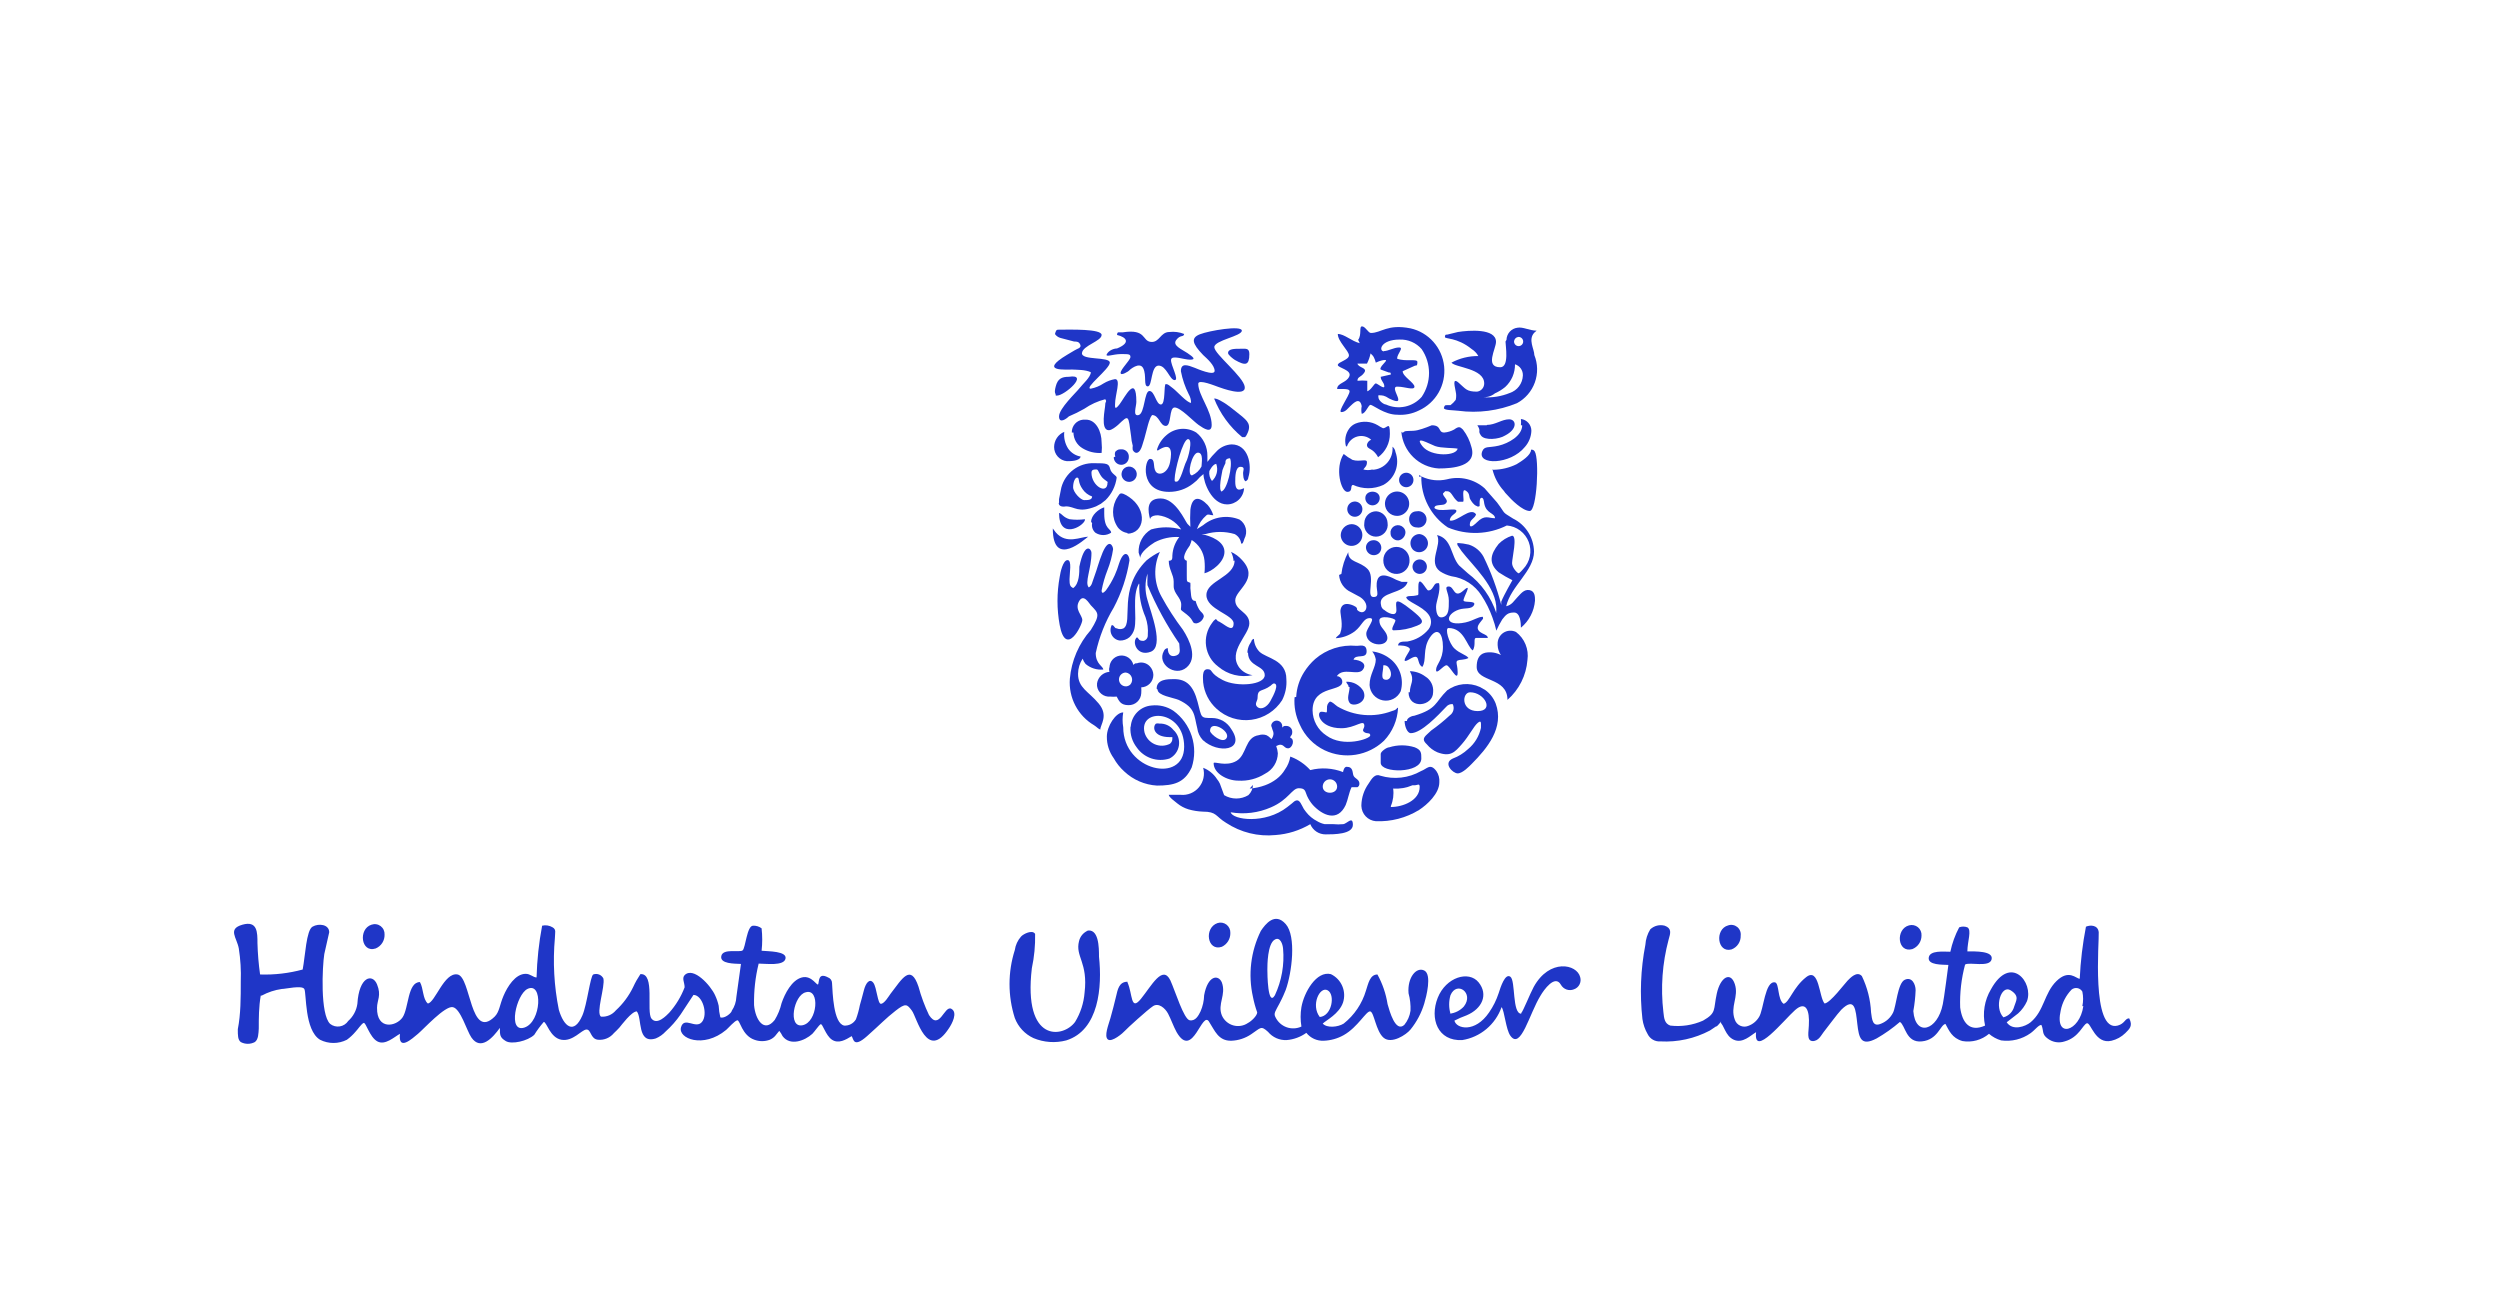 <svg width="202" height="105" viewBox="0 0 202 105" fill="none" xmlns="http://www.w3.org/2000/svg">
<path fill-rule="evenodd" clip-rule="evenodd" d="M65.11 80.176C66.275 79.83 66.063 82.6 64.845 82.84C63.628 83.08 64.131 80.389 65.11 80.176ZM42.613 79.91C43.883 79.271 43.751 82.573 42.374 83.026C40.998 83.479 41.713 80.363 42.613 79.91ZM21.148 80.443C21.651 80.171 22.197 79.991 22.762 79.91C23.08 79.91 24.403 79.59 24.588 79.91C24.774 80.23 24.588 83.239 25.859 84.012C26.195 84.183 26.567 84.272 26.944 84.272C27.321 84.272 27.692 84.183 28.029 84.012C28.283 83.827 28.514 83.613 28.717 83.373C28.902 83.186 29.194 82.733 29.379 82.653C29.564 82.573 29.855 83.799 30.491 84.145C31.126 84.491 31.867 83.772 32.317 83.532C32.158 84.971 33.296 83.932 33.773 83.532C34.249 83.133 35.943 81.268 36.578 81.375C37.213 81.481 37.716 83.293 38.087 83.825C38.854 84.944 39.834 83.825 40.389 83.053C40.389 83.639 40.389 83.825 40.866 84.118C41.342 84.411 42.639 84.118 43.169 83.612C43.397 83.246 43.653 82.899 43.936 82.573C44.174 82.573 44.439 83.852 45.365 84.012C46.292 84.172 46.98 83.213 47.377 83.186C47.774 83.159 47.694 83.959 48.33 84.012C48.568 84.033 48.809 83.996 49.03 83.903C49.251 83.81 49.447 83.665 49.6 83.479C49.759 83.319 49.891 83.213 50.05 83.026C50.209 82.84 51.029 81.721 51.453 81.721C51.903 82.254 51.453 84.385 52.988 83.905C53.29 83.779 53.561 83.588 53.782 83.346C54.241 82.934 54.649 82.469 54.999 81.961L56.032 80.389C56.773 80.389 57.223 81.961 56.72 82.573C56.217 83.186 55.291 82.094 55.026 83C54.761 83.905 56.826 84.758 58.678 83.213C58.864 83.053 59.367 82.467 59.578 82.44C59.79 82.414 59.949 83.666 60.955 84.012C61.356 84.161 61.797 84.161 62.199 84.012C62.622 83.825 62.702 83.586 62.966 83.293C63.07 83.425 63.158 83.567 63.231 83.719C63.84 84.545 65.031 84.092 65.639 83.532C65.825 83.346 66.142 82.867 66.301 82.76C66.46 82.653 66.698 83.666 67.228 84.012C67.757 84.358 68.339 84.012 68.816 83.719C68.974 83.959 68.948 84.704 70.059 83.719C71.171 82.733 71.542 82.307 72.362 81.668C73.183 81.029 73.288 81.135 73.686 81.668C74.082 82.201 74.903 85.796 76.676 83.08C76.915 82.733 77.417 81.801 76.862 81.508C76.306 81.215 75.909 83.319 75.062 82.014C74.712 81.278 74.428 80.511 74.215 79.724C73.58 77.832 72.891 79.084 71.965 80.283C71.806 80.496 71.489 81.055 71.198 81.109C70.906 81.162 70.853 79.777 70.562 79.404C70.271 79.031 69.954 79.404 69.795 80.043C69.636 80.682 69.583 80.816 69.477 81.215C69.403 81.605 69.297 81.988 69.16 82.36C69.062 82.525 68.922 82.659 68.754 82.749C68.586 82.838 68.397 82.879 68.207 82.867C67.333 82.68 67.28 80.203 67.228 79.43C67.228 79.331 67.197 79.234 67.14 79.153C67.083 79.072 67.003 79.011 66.91 78.978C66.116 78.552 66.195 79.271 66.116 79.51C66.036 79.75 65.613 78.765 64.792 78.978C63.972 79.191 63.416 80.283 63.151 81.055C63.041 81.535 62.853 81.994 62.596 82.414C61.749 83.479 61.034 82.414 60.928 81.215C60.904 80.085 61.029 78.956 61.299 77.859C61.881 77.859 63.337 78.072 63.469 77.459C63.601 76.847 62.093 76.873 61.537 76.82C61.604 76.218 61.604 75.611 61.537 75.009C61.339 74.859 61.096 74.784 60.849 74.796C60.346 74.796 60.24 76.607 60.002 76.793C59.764 76.98 58.414 76.607 58.281 77.246C58.149 77.886 59.34 77.859 59.87 77.886C59.87 77.886 59.552 80.203 59.499 80.549C59.481 80.95 59.353 81.337 59.128 81.668C59.128 81.828 58.546 82.334 58.202 82.201C58.128 81.895 58.084 81.583 58.07 81.268C58.005 80.974 57.907 80.688 57.779 80.416C57.434 79.644 56.032 78.072 55.317 78.791C55.079 79.058 55.317 79.377 55.317 79.777C55.03 80.531 54.608 81.226 54.073 81.828C53.861 82.041 53.094 82.867 52.644 82.307C52.194 81.748 52.962 78.605 51.744 78.711C51.522 79.041 51.327 79.388 51.162 79.75C50.817 80.464 50.341 81.106 49.759 81.641C49.614 81.814 49.43 81.95 49.224 82.038C49.017 82.126 48.792 82.163 48.568 82.147C48.118 81.881 48.912 79.697 48.753 79.058C48.679 78.912 48.555 78.799 48.403 78.741C48.252 78.682 48.085 78.681 47.933 78.738C47.694 78.871 47.43 81.188 47.059 82.041C46.371 83.639 45.551 82.946 45.154 81.588C44.768 79.678 44.661 77.722 44.836 75.781C44.836 75.355 44.968 75.115 44.651 74.929C44.396 74.775 44.093 74.727 43.804 74.796C43.542 76.175 43.392 77.574 43.354 78.978C43.089 78.978 42.851 78.685 42.48 78.685C41.633 78.685 40.998 79.724 40.681 80.469C40.363 81.215 40.363 81.748 39.966 82.147C37.981 84.092 38.06 78.951 36.975 78.738C35.89 78.525 35.149 81.029 34.566 81.082C34.143 80.709 34.222 79.857 33.931 79.351C32.926 79.351 33.031 81.455 32.529 82.201C32.026 82.946 30.438 83.266 30.464 81.428C30.464 80.816 30.835 80.443 30.464 79.537C30.093 78.631 29.008 78.898 28.876 81.109C28.801 81.644 28.538 82.136 28.135 82.494C28.058 82.61 27.959 82.709 27.843 82.784C27.726 82.86 27.596 82.911 27.459 82.933C27.322 82.956 27.183 82.95 27.048 82.915C26.914 82.881 26.788 82.819 26.679 82.733C25.859 81.987 26.044 78.072 26.203 77.087L26.6 75.329C26.6 74.689 25.753 74.583 25.25 74.876C24.747 75.169 24.668 77.22 24.456 78.338C23.335 78.642 22.175 78.776 21.015 78.738C20.896 77.899 20.826 77.054 20.803 76.207C20.803 75.329 20.803 74.37 19.586 74.716C18.368 75.062 19.136 75.755 19.295 76.634C19.433 77.514 19.487 78.406 19.454 79.297C19.454 80.603 19.454 81.961 19.215 83.159C19.215 83.666 19.215 84.012 19.454 84.198C19.629 84.292 19.824 84.34 20.023 84.34C20.221 84.34 20.416 84.292 20.592 84.198C20.883 83.985 20.883 83.506 20.909 83.106C20.909 82.227 20.909 81.375 21.068 80.443H21.148ZM168.333 81.295C168.042 83.373 165.978 83.959 166.507 81.641C166.632 81.009 166.935 80.427 167.38 79.963C167.446 79.909 167.522 79.87 167.604 79.849C167.685 79.828 167.771 79.825 167.854 79.84C167.937 79.855 168.016 79.888 168.085 79.937C168.154 79.986 168.212 80.049 168.254 80.123C168.335 80.509 168.335 80.909 168.254 81.295H168.333ZM161.875 82.201C161.108 81.401 161.69 79.537 162.458 80.016C163.225 80.496 162.881 80.869 162.749 81.322C162.694 81.533 162.585 81.726 162.431 81.881C162.277 82.035 162.086 82.146 161.875 82.201ZM138.954 82.573C139.325 82.813 139.378 83.692 140.093 84.012C140.807 84.332 141.442 83.666 141.892 83.399C141.654 85.53 144.168 82.387 145.042 81.615C145.915 80.842 146.233 81.615 146.154 82.867C146.154 83.293 145.942 84.092 146.445 84.118C146.948 84.145 147.186 83.586 147.345 83.399C147.503 83.213 148.483 81.881 148.774 81.588C149.885 80.496 149.938 81.588 150.071 82.733C150.203 83.879 150.362 84.571 151.632 83.905C152.299 83.522 152.928 83.076 153.512 82.573C153.961 82.84 153.988 84.278 155.285 84.145C156.582 84.012 156.767 82.813 157.191 82.733C157.482 83.266 157.72 83.879 158.567 84.118C158.945 84.183 159.333 84.164 159.703 84.063C160.073 83.962 160.417 83.781 160.711 83.532C160.996 83.778 161.33 83.96 161.69 84.065C162.529 84.181 163.381 83.972 164.072 83.479C164.443 83.213 164.707 82.813 164.945 82.813C165.157 83.293 164.945 83.559 165.475 83.932C165.666 84.074 165.889 84.167 166.124 84.204C166.359 84.242 166.599 84.221 166.825 84.145C167.989 83.825 168.307 82.76 168.624 82.68C168.942 82.6 169.286 84.411 170.61 84.092C171.028 83.992 171.412 83.781 171.721 83.479C172.065 83.133 172.356 82.893 172.039 82.281C171.695 82.281 171.695 82.707 171.112 82.867C168.942 83.453 169.63 75.915 169.577 75.329C169.524 74.743 168.916 74.716 168.545 74.876C168.275 76.264 168.107 77.671 168.042 79.084C167.751 79.084 167.169 78.285 166.163 79.271C165.157 80.256 165.184 81.668 164.072 82.6C163.649 82.946 162.616 83.319 162.14 82.6L163.066 81.881C163.37 81.606 163.613 81.27 163.781 80.895C164.337 79.377 162.458 77.06 160.869 79.936C160.345 80.816 160.175 81.865 160.393 82.867C159.149 83.426 158.54 82.627 158.382 81.401C158.342 80.234 158.476 79.067 158.779 77.939C159.123 77.699 160.764 78.205 160.922 77.513C161.081 76.82 159.573 76.873 158.964 76.873C158.964 76.074 159.334 75.142 158.964 74.929C158.751 74.847 158.515 74.847 158.302 74.929C157.973 75.549 157.732 76.212 157.588 76.9C157.032 76.9 155.92 76.767 155.841 77.379C155.761 77.992 156.952 77.939 157.429 77.966C157.429 77.966 157.058 80.842 156.979 81.135C156.555 83.293 154.756 83.799 154.597 81.695C154.698 81.14 154.76 80.579 154.782 80.016C154.782 79.537 154.491 78.898 153.909 79.164C153.326 79.43 153.22 81.295 152.956 81.828C152.755 82.228 152.416 82.54 152.003 82.707C151.288 83.026 151.262 82.36 151.182 81.801C151.134 80.784 150.882 79.788 150.441 78.871C150.044 78.418 149.488 79.031 149.277 79.244C149.065 79.457 147.874 81.055 147.424 81.082C146.974 80.576 147.001 78.125 145.942 78.951C144.883 79.777 144.592 80.975 144.116 81.109C143.613 80.762 143.771 79.457 143.427 79.377C142.607 79.217 142.501 81.615 142.13 82.174C141.931 82.509 141.622 82.763 141.257 82.893C141.153 82.935 141.042 82.956 140.93 82.953C140.818 82.95 140.707 82.924 140.606 82.876C140.504 82.829 140.413 82.761 140.338 82.677C140.264 82.593 140.207 82.494 140.172 82.387C139.775 81.322 140.516 80.549 140.172 79.51C139.828 78.472 139.007 78.951 138.716 80.283C138.425 81.615 138.716 81.828 137.605 82.467C136.774 82.836 135.86 82.974 134.958 82.867C134.508 82.707 134.455 82.307 134.402 81.774C134.171 79.812 134.314 77.823 134.825 75.915C134.984 75.382 135.09 75.009 134.508 74.796C134.305 74.742 134.092 74.74 133.888 74.791C133.685 74.843 133.497 74.945 133.343 75.089C133.109 75.466 132.973 75.897 132.946 76.341C132.564 78.314 132.484 80.335 132.708 82.334C132.769 82.766 132.913 83.182 133.132 83.559C133.226 83.749 133.375 83.907 133.559 84.011C133.742 84.115 133.953 84.162 134.164 84.145C135.55 84.22 136.931 83.916 138.16 83.266L138.637 82.946C138.796 82.946 138.928 82.627 139.087 82.573H138.954ZM106.638 82.174C105.896 81.215 106.638 79.67 107.273 80.016C107.908 80.363 107.617 82.094 106.638 82.174ZM103.012 75.915C103.435 75.675 103.647 76.287 103.673 76.66C103.787 77.949 103.559 79.245 103.012 80.416C102.429 81.401 102.403 78.658 102.403 78.338C102.403 78.019 102.403 76.234 103.012 75.915ZM91.101 79.324C90.413 79.324 90.307 79.963 90.175 80.522C90.042 81.082 89.884 81.695 89.725 82.254C89.566 82.813 89.195 83.719 89.513 83.985C89.831 84.252 90.757 83.453 90.889 83.293C91.022 83.133 92.716 81.588 93.166 81.295C93.616 81.002 94.145 81.455 94.383 81.908C94.621 82.36 94.807 82.92 95.071 83.399C96.395 85.69 97.136 81.481 97.718 82.6C98.141 83.239 98.433 84.118 99.491 84.092C100.069 84.071 100.628 83.886 101.106 83.559C101.873 83.053 101.873 82.84 102.456 83.373C102.639 83.593 102.871 83.768 103.132 83.884C103.394 83.999 103.679 84.052 103.964 84.038C104.537 83.991 105.085 83.789 105.552 83.453C105.719 83.663 105.934 83.831 106.177 83.942C106.421 84.053 106.688 84.104 106.955 84.092C107.521 84.072 108.075 83.917 108.57 83.639C109.708 83 110.396 81.668 110.714 81.721C111.031 81.774 111.164 83.319 111.799 83.852C112.434 84.385 113.625 83.612 113.969 83.186C114.473 82.565 114.851 81.85 115.081 81.082C115.24 80.549 115.716 78.738 115.081 78.418C114.445 78.099 113.704 78.978 113.81 80.256C113.936 80.716 113.989 81.192 113.969 81.668C113.91 82.089 113.736 82.486 113.466 82.813C112.752 83.453 112.275 81.695 112.116 81.135C111.984 80.294 111.707 79.483 111.296 78.738C110.687 78.738 110.555 79.484 110.369 80.043C110.057 81.097 109.428 82.027 108.57 82.707C108.093 83 107.22 83.08 106.876 82.707C107.14 82.44 108.199 81.934 108.517 81.002C108.657 80.566 108.636 80.093 108.455 79.671C108.275 79.25 107.949 78.909 107.537 78.711C106.373 78.418 105.367 80.176 105.155 81.375C105.068 81.895 105.068 82.426 105.155 82.946C104.779 83.121 104.35 83.141 103.959 83.002C103.568 82.862 103.247 82.575 103.064 82.201C102.879 81.881 103.064 81.695 103.382 81.082C103.7 80.469 103.726 80.363 103.885 79.99C104.388 78.605 104.758 75.648 103.885 74.663C103.012 73.677 102.244 74.663 101.873 75.222C101.058 76.871 100.834 78.753 101.238 80.549C101.321 80.975 101.436 81.393 101.582 81.801C101.582 82.067 101.106 82.52 100.841 82.653C100.667 82.773 100.47 82.853 100.262 82.886C100.054 82.92 99.841 82.907 99.639 82.849C99.437 82.79 99.25 82.687 99.092 82.548C98.933 82.408 98.808 82.235 98.724 82.041C98.353 81.109 99.094 80.389 98.724 79.377C98.433 78.711 97.586 78.818 97.294 80.416C97.283 80.866 97.184 81.309 97.003 81.721C96.845 82.041 96.606 82.52 96.13 82.44C95.654 82.36 94.965 80.096 94.568 79.217C93.933 77.912 93.033 79.67 92.186 80.709C91.339 81.748 91.525 80.309 91.101 79.377V79.324ZM87.899 75.195C87.721 75.27 87.564 75.387 87.439 75.535C87.315 75.683 87.228 75.859 87.184 76.048C86.866 77.3 87.925 77.752 87.634 80.203C87.568 81.043 87.305 81.856 86.866 82.573C85.913 83.879 82.658 84.305 83.373 78.232C83.568 77.322 83.657 76.392 83.637 75.462C83.426 75.089 82.684 75.462 82.499 75.675C82.228 75.981 82.053 76.361 81.996 76.767C81.427 78.551 81.427 80.47 81.996 82.254C82.267 82.974 82.809 83.558 83.505 83.879C84.343 84.23 85.273 84.296 86.152 84.065C88.799 83.239 89.063 79.724 88.799 77.3C88.799 76.58 88.799 74.902 87.74 75.222L87.899 75.195ZM117.198 81.908C117.057 81.421 117.057 80.903 117.198 80.416C117.701 79.217 119.13 80.23 118.283 81.322C117.98 81.654 117.565 81.863 117.119 81.908H117.198ZM122.915 81.908C122.174 81.908 122.465 79.244 122.042 78.924C121.618 78.605 121.248 79.75 121.089 80.256C120.908 80.806 120.65 81.326 120.321 81.801C119.183 83.479 117.675 83.133 117.516 82.467C117.833 82.304 118.16 82.162 118.495 82.041C119.765 81.508 120.268 80.363 119.474 79.377C118.68 78.392 116.828 78.951 116.166 80.629C115.504 82.307 116.166 84.145 118.151 84.038C118.869 83.923 119.543 83.614 120.102 83.145C120.661 82.677 121.084 82.065 121.327 81.375C121.565 81.668 121.671 83.186 122.042 83.692C122.889 84.864 123.577 81.881 124.477 80.443C124.741 79.99 125.641 78.711 126.118 79.564C126.219 79.745 126.382 79.883 126.577 79.952C126.772 80.02 126.985 80.015 127.176 79.936C127.37 79.87 127.531 79.73 127.625 79.546C127.719 79.362 127.738 79.149 127.679 78.951C127.415 77.886 125.191 77.433 123.921 79.75C123.63 80.283 123.074 81.695 122.915 81.854V81.908ZM139.643 74.769C138.531 75.062 138.743 77.033 139.907 76.714C140.132 76.629 140.325 76.476 140.458 76.275C140.591 76.074 140.658 75.836 140.648 75.595C140.664 75.465 140.647 75.334 140.598 75.213C140.55 75.092 140.472 74.985 140.372 74.903C140.271 74.821 140.152 74.765 140.024 74.742C139.897 74.718 139.765 74.728 139.643 74.769ZM154.253 74.769C153.141 75.062 153.3 77.033 154.517 76.687C154.736 76.601 154.923 76.451 155.056 76.256C155.188 76.061 155.258 75.831 155.258 75.595C155.267 75.467 155.246 75.339 155.195 75.222C155.145 75.104 155.067 75.001 154.968 74.919C154.87 74.839 154.753 74.783 154.629 74.757C154.504 74.73 154.375 74.735 154.253 74.769ZM98.38 74.583C97.268 74.956 97.533 76.9 98.724 76.501C98.934 76.402 99.112 76.243 99.234 76.045C99.356 75.846 99.418 75.615 99.412 75.382C99.418 75.253 99.393 75.125 99.339 75.008C99.285 74.892 99.204 74.79 99.103 74.711C99.001 74.633 98.883 74.58 98.757 74.558C98.631 74.535 98.502 74.544 98.38 74.583ZM30.014 74.716C28.929 75.062 29.167 77.033 30.358 76.634C30.576 76.542 30.761 76.386 30.889 76.186C31.016 75.986 31.08 75.752 31.073 75.515C31.08 75.383 31.055 75.252 31 75.132C30.945 75.013 30.861 74.909 30.757 74.829C30.652 74.75 30.529 74.699 30.399 74.679C30.27 74.659 30.138 74.672 30.014 74.716ZM85.253 27.01C85.359 27.151 85.508 27.254 85.676 27.303L86.788 27.596C87 27.596 87.185 27.596 87.291 27.863C87.397 28.129 87 28.182 86.814 28.316L86.232 28.662C83.824 30.1 86.232 29.834 86.656 29.86C87.079 29.887 87.661 29.86 88.138 30.073C88.138 30.473 87.476 31.032 87.212 31.379C86.947 31.725 85.57 33.004 85.57 33.643C85.57 34.282 86.179 33.829 86.365 33.643C86.792 33.465 87.207 33.261 87.609 33.03C88.123 32.674 88.697 32.413 89.302 32.258C89.461 32.471 89.302 32.417 89.302 32.711C89.302 33.004 88.879 34.761 89.594 34.761C89.832 34.761 90.176 34.468 90.335 34.335C91.234 33.483 91.155 33.51 91.393 35.241C91.409 35.502 91.454 35.761 91.526 36.013C91.507 36.128 91.507 36.245 91.526 36.36C91.711 36.679 91.949 36.653 92.134 36.36C92.203 36.243 92.257 36.117 92.293 35.987C92.531 35.321 92.717 34.335 92.902 33.883C92.942 33.757 93.005 33.639 93.087 33.536C93.669 33.536 93.722 34.415 94.199 34.415C94.675 34.415 94.437 32.924 94.913 32.924C95.39 32.924 96.396 34.016 96.846 34.335C97.296 34.655 97.904 35.028 97.904 34.335C97.904 33.163 96.819 31.938 96.819 31.006C96.819 30.606 98.222 31.192 98.46 31.272C98.698 31.352 100.657 32.098 100.578 31.272C100.498 30.446 98.116 28.608 98.116 28.049C98.116 27.49 100.339 27.17 100.339 26.717C100.339 26.265 97.693 26.717 96.951 27.01C96.21 27.303 96.316 27.756 97.216 28.688C97.534 28.981 98.142 29.514 98.142 29.967C98.142 30.42 96.687 29.78 96.555 29.727C95.946 29.488 95.416 29.301 95.416 29.994C95.54 30.642 95.754 31.27 96.052 31.858C96.175 32.068 96.239 32.307 96.237 32.551C95.919 32.551 95.099 31.618 94.781 31.379C94.464 31.139 94.384 31.032 94.199 31.032C94.014 31.032 94.199 32.684 93.802 32.684C93.405 32.684 93.299 31.592 92.876 31.592C92.452 31.592 92.505 33.403 92.002 33.536C91.499 33.669 91.817 32.844 91.817 32.471C91.817 30.18 90.89 32.098 90.467 32.657C90.043 33.217 90.096 32.844 90.096 32.657C90.096 31.911 90.599 30.633 90.096 30.633C89.769 30.689 89.454 30.806 89.17 30.979C88.857 31.188 88.506 31.333 88.138 31.405C87.529 31.405 89.673 29.807 89.673 29.301C89.673 28.795 87.37 29.141 87.423 28.529C87.476 27.916 89.011 27.57 89.011 27.064C89.011 26.558 86.47 26.637 85.623 26.637C85.359 26.637 85.359 26.637 85.253 26.93V27.01ZM106.877 63.555C106.877 63.4 106.938 63.251 107.047 63.141C107.157 63.031 107.305 62.969 107.459 62.969C107.614 62.969 107.762 63.031 107.871 63.141C107.98 63.251 108.041 63.4 108.041 63.555C108.041 64.221 106.877 64.221 106.877 63.555ZM101.239 63.422C101.228 63.736 101.095 64.032 100.869 64.248C100.573 64.426 100.234 64.52 99.889 64.52C99.544 64.52 99.206 64.426 98.91 64.248L98.566 63.316C98.502 63.182 98.422 63.056 98.328 62.943C98.061 62.531 97.672 62.214 97.216 62.037C97.29 62.308 97.298 62.593 97.239 62.867C97.179 63.142 97.054 63.398 96.874 63.613C96.695 63.828 96.465 63.996 96.207 64.102C95.948 64.208 95.668 64.249 95.39 64.221H94.437C94.437 64.408 94.966 64.781 95.125 64.914C95.391 65.131 95.697 65.293 96.025 65.393C96.404 65.503 96.796 65.565 97.19 65.58C98.328 65.58 98.195 65.953 99.069 66.485C100.25 67.264 101.66 67.612 103.065 67.471C104.056 67.4 105.016 67.1 105.871 66.592C105.972 66.839 106.145 67.05 106.367 67.198C106.588 67.345 106.849 67.421 107.115 67.418C107.777 67.418 109.312 67.418 109.312 66.645C109.312 65.873 108.809 66.592 108.518 66.592C108.263 66.618 108.005 66.618 107.75 66.592H107.38H107.036C106.821 66.547 106.615 66.466 106.427 66.352C106.076 66.174 105.768 65.919 105.527 65.606C105.397 65.454 105.29 65.284 105.209 65.1C105.051 64.807 104.892 64.408 104.389 64.914L104.018 65.207C102.219 66.618 99.598 66.246 99.439 65.633C100.54 65.821 101.671 65.682 102.695 65.233C104.124 64.621 104.389 63.688 104.945 63.688C105.501 63.688 105.448 63.955 105.606 64.301C105.727 64.572 105.888 64.824 106.083 65.047C106.85 65.873 108.068 66.459 108.73 65.047C108.915 64.621 108.994 64.035 109.206 63.608C109.206 63.608 109.471 63.608 109.682 63.608C109.733 63.579 109.775 63.536 109.803 63.485C109.831 63.433 109.844 63.374 109.841 63.316C109.841 62.969 109.471 62.916 109.365 62.676C109.259 62.437 109.365 61.957 108.809 61.957C108.624 61.957 108.544 62.224 108.518 62.383C107.673 62.055 106.748 61.999 105.871 62.224C105.428 61.734 104.874 61.359 104.257 61.131C104.197 61.506 104.052 61.862 103.833 62.17C103.656 62.471 103.422 62.733 103.145 62.943C102.864 63.158 102.551 63.328 102.219 63.449C101.819 63.596 101.4 63.686 100.975 63.715L101.239 63.422ZM116.776 39.689C117.12 39.689 117.146 39.689 117.517 40.249C117.6 40.359 117.698 40.458 117.808 40.542C117.967 40.542 118.046 40.542 118.205 40.542C118.364 40.542 118.046 39.423 118.417 39.636C118.787 39.849 118.681 40.142 118.787 40.328C118.893 40.515 119.078 40.808 119.317 40.888C119.35 40.916 119.392 40.931 119.436 40.931C119.479 40.931 119.521 40.916 119.555 40.888C119.555 40.888 119.555 40.728 119.555 40.621C119.555 40.515 119.555 40.222 119.714 40.222C119.872 40.222 119.899 40.488 119.925 40.675C120.084 41.527 120.772 41.421 120.799 41.873C120.243 41.873 119.978 41.554 119.317 42.22C119.317 42.22 118.761 42.806 118.761 42.38C118.761 41.953 119.184 41.9 119.264 41.554C118.814 40.914 117.755 42.193 117.146 42.06C117.146 41.607 117.702 41.527 117.676 41.261C117.649 40.994 116.246 41.421 115.902 41.048C115.902 40.835 116.14 40.835 116.352 40.808C116.564 40.781 116.749 40.808 116.882 40.595C117.014 40.382 116.59 40.115 116.59 39.876L116.776 39.689ZM114.844 38.491C114.825 39.305 115.012 40.111 115.387 40.833C115.762 41.555 116.313 42.169 116.987 42.619C117.747 42.937 118.565 43.088 119.387 43.06C120.209 43.033 121.015 42.828 121.752 42.459C122.142 42.49 122.516 42.632 122.829 42.868C123.143 43.105 123.383 43.426 123.522 43.795C123.661 44.163 123.692 44.564 123.613 44.95C123.534 45.337 123.347 45.692 123.075 45.975C123.075 45.975 122.784 46.322 122.704 46.322C122.625 46.322 122.175 45.895 122.175 45.496C122.175 45.096 122.625 43.285 122.175 43.285C121.765 43.415 121.392 43.644 121.09 43.951C120.402 44.803 120.269 45.523 121.09 46.242C121.448 46.476 121.819 46.69 122.202 46.881C122.202 46.881 121.513 48.08 121.302 48.612V48.879C120.958 47.537 120.479 46.234 119.872 44.99C119.617 44.519 119.19 44.166 118.681 44.004C118.377 43.932 118.067 43.888 117.755 43.871C117.755 43.871 117.755 43.871 117.755 44.031L118.099 44.537C118.999 45.709 120.958 47.44 120.905 49.278C120.89 49.367 120.89 49.456 120.905 49.545C120.485 48.257 119.681 47.132 118.602 46.322L117.887 45.682C117.199 44.883 117.331 43.525 116.114 43.232C116.537 44.057 115.346 45.416 116.352 46.162C116.636 46.347 116.949 46.482 117.279 46.561C117.774 46.628 118.249 46.803 118.67 47.075C119.09 47.346 119.447 47.708 119.714 48.133C120.073 48.682 120.366 49.272 120.587 49.891C120.717 50.238 120.823 50.594 120.905 50.956C121.043 50.644 121.202 50.341 121.381 50.051C121.672 49.678 121.831 49.491 122.334 49.491C122.837 49.491 122.89 50.317 122.89 50.717C123.216 50.449 123.485 50.117 123.68 49.742C123.876 49.366 123.994 48.955 124.028 48.532C124.028 48.213 124.028 47.76 123.578 47.68C123.128 47.6 122.863 48 122.599 48.266C122.334 48.532 122.175 48.879 121.699 48.985C122.069 47.36 123.948 46.135 123.948 44.564C123.936 44.006 123.772 43.462 123.473 42.992C123.174 42.523 122.753 42.145 122.254 41.9C121.275 41.287 121.725 41.607 120.958 40.595L119.952 39.45C119.541 39.088 119.049 38.834 118.519 38.709C117.988 38.583 117.435 38.591 116.908 38.73C116.233 38.886 115.525 38.811 114.896 38.517C114.632 38.357 114.658 38.357 114.658 38.517L114.844 38.491ZM111.562 29.86L112.223 30.1C112.382 30.1 112.356 30.1 112.382 30.26L111.562 30.446C111.562 30.766 111.826 30.873 111.853 31.192C111.879 31.512 111.297 30.979 111.165 30.979C111.032 30.979 110.794 31.512 110.476 31.618V30.766C110.212 30.738 109.946 30.738 109.682 30.766C109.682 30.42 109.974 30.5 110.238 30.1C110.503 29.701 109.762 29.727 109.682 29.381H110.45C110.585 29.121 110.684 28.843 110.741 28.555C110.741 28.555 110.741 28.555 110.9 28.715C111.059 28.875 111.165 29.301 111.165 29.301C111.165 29.301 111.588 29.088 111.906 29.088C112.223 29.088 111.562 29.488 111.535 29.807L111.562 29.86ZM111.853 28.395C111.35 28.395 111.535 27.436 113.097 27.436C113.431 27.425 113.763 27.488 114.07 27.621C114.377 27.755 114.65 27.956 114.87 28.209C115.258 28.777 115.466 29.451 115.466 30.14C115.466 30.83 115.258 31.503 114.87 32.071C114.517 32.469 114.046 32.744 113.527 32.854C113.008 32.964 112.468 32.905 111.985 32.684C111.8 32.684 111.376 32.364 111.376 32.098C111.366 32.045 111.366 31.991 111.376 31.938C111.694 31.938 111.853 31.938 112.25 32.204C113.944 33.03 112.038 31.112 112.991 31.245C113.467 31.245 114.288 31.565 114.288 31.245C114.288 30.926 113.335 30.42 113.335 29.994L114.341 29.541C114.473 29.541 114.526 29.541 114.526 29.248C114.526 28.955 113.573 29.248 112.885 28.981C112.885 28.582 113.467 28.076 113.044 28.076C112.62 28.076 112.17 28.369 111.8 28.369L111.853 28.395ZM109.868 27.73C109.206 27.57 108.624 26.984 108.094 26.984C108.094 27.596 108.994 28.342 108.994 28.715C108.994 29.088 108.094 29.248 108.094 29.488C108.094 29.727 109.259 29.887 109.021 30.42C108.782 30.953 108.041 30.926 108.041 31.432H108.253H108.544C108.677 31.432 109.047 31.432 109.047 31.618C109.047 31.965 108.041 33.297 108.385 33.297C108.73 33.297 108.941 32.95 109.1 32.817C109.259 32.684 109.868 31.965 110.026 32.817C109.984 33.019 109.984 33.228 110.026 33.43C110.344 33.43 110.556 32.711 110.741 32.711C110.926 32.711 111.879 33.51 112.885 33.51C113.496 33.558 114.109 33.438 114.658 33.163C115.325 32.858 115.88 32.349 116.244 31.71C116.607 31.07 116.762 30.331 116.686 29.598C116.61 28.865 116.307 28.174 115.82 27.624C115.332 27.073 114.685 26.691 113.97 26.531C112.091 26.158 111.615 26.904 110.768 26.904C110.556 26.904 110.318 26.371 110.053 26.371C109.788 26.371 110.053 27.037 109.735 27.463L109.868 27.73ZM87.979 47.467C87.609 47.094 88.191 45.949 88.191 44.67C88.191 44.35 87.635 43.711 87.212 45.789C87.212 46.268 87.212 47.174 86.709 47.52C86.47 47.387 86.417 47.281 86.417 46.801C86.417 46.322 86.629 45.256 86.259 45.256C85.888 45.256 85.676 46.242 85.623 46.615C85.386 47.9 85.386 49.218 85.623 50.504C86.126 53.167 87.45 50.504 87.45 50.104C87.45 49.704 86.814 49.252 87.185 48.586C87.555 47.92 88.005 48.772 88.138 48.905C88.747 49.545 88.932 49.624 88.138 50.903C87.166 51.999 86.572 53.382 86.444 54.845C86.387 55.593 86.541 56.342 86.887 57.006C87.234 57.67 87.759 58.223 88.403 58.601C88.614 58.734 88.773 58.921 88.905 58.947C88.905 58.548 89.594 57.828 88.773 56.843C87.953 55.857 87.106 55.591 87.106 54.446C87.111 54.01 87.239 53.585 87.476 53.22C87.529 53.376 87.61 53.52 87.714 53.647C87.911 53.814 88.138 53.94 88.384 54.018C88.629 54.096 88.887 54.123 89.144 54.099C89.144 53.833 88.535 53.673 88.535 52.768C88.815 51.47 89.307 50.228 89.99 49.092C90.619 47.901 91.048 46.614 91.261 45.283C91.261 44.83 90.838 44.271 90.414 45.549C90.32 45.867 90.205 46.179 90.07 46.481C89.874 46.913 89.634 47.324 89.355 47.707C89.144 47.946 89.011 47.973 89.011 47.707C89.117 47.142 89.277 46.589 89.488 46.055C89.702 45.516 89.853 44.952 89.938 44.377C89.938 44.138 89.62 43.418 89.091 44.644C88.773 45.416 88.641 46.002 88.429 46.561C88.217 47.121 88.244 47.281 87.979 47.467ZM104.601 56.337C104.542 57.099 104.689 57.862 105.024 58.548C105.425 59.461 106.139 60.198 107.036 60.625C107.819 60.995 108.695 61.119 109.549 60.981C110.403 60.843 111.197 60.45 111.826 59.853C112.513 59.133 112.917 58.186 112.964 57.189C112.806 57.189 112.964 57.322 112.461 57.456C111.748 57.726 110.983 57.832 110.223 57.768C109.463 57.703 108.727 57.469 108.068 57.083C107.803 56.896 107.697 56.736 107.459 56.683C107.377 56.743 107.311 56.824 107.269 56.917C107.228 57.011 107.211 57.114 107.221 57.216C107.221 57.749 107.221 57.509 106.771 57.509C106.321 57.509 106.586 58.841 108.385 58.841C109.524 58.841 110.238 58.042 110.238 58.654C110.238 58.867 110 59.001 110.238 59.16C110.476 59.32 110.715 59.16 110.715 59.427C110.715 59.693 108.544 60.439 107.168 59.427C106.831 59.207 106.554 58.908 106.36 58.555C106.166 58.202 106.062 57.806 106.056 57.402C106.056 55.245 108.703 55.991 108.438 54.952C108.41 54.86 108.354 54.78 108.278 54.723C108.202 54.665 108.11 54.633 108.015 54.632C108.518 53.886 109.709 54.632 110.106 54.126C110.503 53.62 109.921 53.327 109.365 53.3C109.524 52.794 110.423 53.3 110.423 52.634C110.423 51.968 109.841 52.208 109.577 52.182C108.982 52.128 108.383 52.195 107.815 52.378C107.247 52.561 106.721 52.856 106.268 53.247C105.919 53.557 105.616 53.916 105.368 54.312C104.989 54.912 104.77 55.6 104.733 56.31L104.601 56.337Z" fill="#1F36C7"/>
<path fill-rule="evenodd" clip-rule="evenodd" d="M119.845 32.098C120.004 32.098 120.401 32.098 120.798 31.778C121.093 31.648 121.369 31.477 121.618 31.272C121.872 31.04 122.074 30.755 122.211 30.439C122.347 30.122 122.416 29.78 122.412 29.434C122.603 29.493 122.769 29.614 122.884 29.778C122.999 29.942 123.056 30.14 123.048 30.34C123.036 30.656 122.928 30.961 122.739 31.213C122.55 31.466 122.288 31.654 121.989 31.752C121.31 32.03 120.577 32.148 119.845 32.098ZM122.333 27.596C122.338 27.504 122.376 27.416 122.438 27.348C122.501 27.28 122.586 27.236 122.677 27.224C122.751 27.218 122.825 27.235 122.89 27.273C122.954 27.311 123.006 27.367 123.038 27.434C123.07 27.502 123.081 27.577 123.07 27.651C123.059 27.725 123.026 27.794 122.975 27.849C122.924 27.904 122.859 27.942 122.786 27.959C122.714 27.976 122.638 27.97 122.569 27.943C122.499 27.915 122.44 27.868 122.398 27.806C122.356 27.744 122.333 27.671 122.333 27.596ZM121.645 27.596C121.645 27.943 121.962 29.674 121.221 29.674C119.951 29.674 120.877 28.182 120.877 27.623C120.877 26.504 118.654 26.691 117.807 26.824L116.934 27.037C116.775 27.037 116.775 27.037 116.748 27.224C116.722 27.41 117.701 27.224 118.919 28.209C119.139 28.347 119.322 28.54 119.448 28.768C118.692 28.761 117.946 28.944 117.278 29.301C117.569 29.701 119.924 29.754 119.924 30.979C119.926 31.143 119.867 31.301 119.76 31.424C119.652 31.547 119.504 31.625 119.342 31.645C118.495 31.645 118.442 31.432 117.86 30.926C117.278 30.42 117.595 31.379 117.622 31.645C117.673 31.864 117.673 32.092 117.622 32.311C117.501 32.472 117.359 32.616 117.198 32.737H116.907C116.775 32.737 116.722 32.737 116.669 32.95C116.616 33.163 117.437 33.137 117.834 33.19C119.439 33.402 121.071 33.191 122.571 32.577C123.241 32.218 123.756 31.622 124.015 30.904C124.274 30.186 124.259 29.396 123.974 28.689C123.974 28.209 123.445 27.437 123.974 26.877C123.974 26.877 123.974 26.877 124.159 26.717C123.603 26.717 123.048 26.398 122.624 26.478C122.381 26.504 122.155 26.618 121.989 26.799C121.824 26.981 121.729 27.217 121.724 27.463L121.645 27.596ZM95.945 42.326C95.76 42.113 94.992 40.275 93.775 40.275C92.557 40.275 92.769 41.341 92.928 41.953C92.928 41.953 92.928 41.634 93.563 41.634C93.939 41.678 94.302 41.803 94.626 42.001C94.95 42.199 95.229 42.464 95.442 42.779C94.646 42.552 93.803 42.552 93.007 42.779C92.686 42.968 92.423 43.242 92.246 43.57C92.069 43.899 91.984 44.27 92.001 44.644L92.134 45.07C92.134 44.617 92.954 44.031 93.298 43.818C93.91 43.499 94.596 43.352 95.283 43.392C94.951 43.82 94.757 44.341 94.727 44.883C94.727 45.15 94.727 45.309 94.436 45.309C94.436 46.002 94.833 46.428 94.833 46.988C94.833 47.547 94.833 47.147 94.833 47.361C94.833 47.973 95.442 48.293 95.442 48.852C95.442 49.411 95.257 49.145 95.892 49.651C96.527 50.157 96.263 50.37 96.66 50.37C96.805 50.348 96.94 50.283 97.048 50.184C97.157 50.084 97.233 49.954 97.268 49.811C97.268 49.571 97.004 49.438 96.898 49.252C96.769 49.036 96.671 48.803 96.607 48.559C96.183 48.559 96.263 48.106 96.183 47.52C96.191 47.378 96.191 47.236 96.183 47.094C95.892 46.961 95.892 47.094 95.892 46.481C95.892 45.869 95.892 45.789 95.892 45.309C95.389 45.176 95.892 44.404 96.13 44.084C96.195 43.938 96.248 43.786 96.289 43.631C96.575 43.809 96.817 44.05 96.996 44.336C97.175 44.623 97.286 44.947 97.321 45.283C97.356 45.628 97.356 45.976 97.321 46.322C97.877 46.188 98.936 45.443 98.936 44.59C98.936 43.738 97.851 43.312 97.083 43.152H97.401C98.17 42.925 98.987 42.925 99.756 43.152C99.901 43.226 100.026 43.336 100.118 43.471C100.211 43.606 100.268 43.761 100.286 43.924C100.418 43.924 100.418 43.924 100.55 43.525C100.69 43.264 100.727 42.961 100.653 42.674C100.58 42.387 100.401 42.139 100.153 41.98C99.668 41.783 99.139 41.721 98.623 41.801C98.106 41.88 97.62 42.099 97.215 42.433L96.713 42.752C96.868 42.319 97.132 41.934 97.48 41.634C97.639 41.501 97.771 41.634 98.036 41.634C97.943 41.331 97.79 41.05 97.586 40.808C96.871 40.062 96.316 40.115 96.183 41.181C96.155 41.642 96.155 42.105 96.183 42.566L95.945 42.326ZM91.34 58.761C91.307 59.346 91.485 59.923 91.843 60.386C92.13 60.801 92.542 61.113 93.018 61.276C93.494 61.439 94.01 61.444 94.489 61.291C94.695 61.189 94.873 61.038 95.007 60.851C95.142 60.664 95.228 60.446 95.26 60.217C95.291 59.989 95.266 59.756 95.187 59.539C95.108 59.322 94.978 59.128 94.807 58.974C94.674 58.808 94.504 58.675 94.311 58.587C94.118 58.499 93.907 58.458 93.695 58.468C93.6 58.442 93.499 58.442 93.404 58.468C93.113 58.708 93.166 59.56 94.516 59.56H94.727C94.727 59.826 94.727 59.906 94.542 60.093C94.35 60.191 94.139 60.246 93.924 60.253C93.709 60.26 93.494 60.218 93.297 60.132C93.099 60.045 92.924 59.915 92.782 59.752C92.64 59.589 92.536 59.396 92.478 59.187C92.001 57.189 95.68 57.296 95.68 60.332C95.68 63.369 90.757 62.303 90.757 58.761C90.688 58.364 90.688 57.959 90.757 57.562C90.149 57.562 89.434 58.681 89.434 59.507C89.424 60.138 89.62 60.755 89.99 61.265C90.212 61.664 90.498 62.024 90.837 62.33C91.559 63.011 92.495 63.417 93.484 63.475C94.833 63.475 95.707 63.262 96.289 62.01C96.558 61.187 96.559 60.3 96.293 59.476C96.026 58.652 95.506 57.935 94.807 57.429C94.292 57.086 93.674 56.935 93.06 57.003C92.625 57.033 92.215 57.219 91.905 57.526C91.594 57.834 91.403 58.244 91.366 58.681L91.34 58.761ZM118.786 55.937C119.951 55.937 120.771 57.456 119.395 57.456C118.019 57.456 118.125 55.937 118.786 55.937ZM113.493 58.255C113.493 58.681 113.705 59.24 113.996 59.24C114.843 59.24 116.193 57.802 116.854 57.109C116.917 57.031 116.999 56.97 117.091 56.933C117.184 56.896 117.285 56.883 117.384 56.896C117.458 57.051 117.475 57.227 117.431 57.393C117.387 57.56 117.286 57.705 117.145 57.802C116.67 58.244 116.166 58.653 115.637 59.027L115.293 59.347C114.975 59.64 114.949 59.826 115.293 60.146C115.52 60.424 115.811 60.643 116.14 60.785C117.198 61.185 117.542 60.785 118.125 60.119C118.707 59.453 119.078 58.681 119.395 58.414C119.713 58.148 119.66 58.414 119.66 58.814C119.516 59.483 119.153 60.084 118.628 60.519C118.268 60.857 117.845 61.12 117.384 61.291C116.563 61.664 117.384 62.49 117.781 62.49C118.178 62.49 118.733 61.904 118.919 61.717C120.163 60.465 121.565 58.787 120.851 56.843C120.679 56.404 120.385 56.025 120.004 55.751L119.58 55.511C119.155 55.316 118.686 55.239 118.221 55.285C117.757 55.332 117.312 55.502 116.934 55.778C115.928 56.763 116.14 57.269 114.287 57.828C114.128 57.828 113.678 57.988 113.678 58.255H113.493Z" fill="#1F36C7"/>
<path fill-rule="evenodd" clip-rule="evenodd" d="M97.928 38.864C97.841 38.752 97.777 38.624 97.74 38.486C97.704 38.349 97.696 38.205 97.717 38.065C97.717 38.065 97.981 37.505 98.272 37.478C98.359 37.718 98.372 37.977 98.311 38.224C98.249 38.471 98.116 38.693 97.928 38.864ZM96.314 38.411C95.864 38.411 96.314 36.573 96.79 36.573C97.267 36.573 97.082 37.452 97.082 37.692C96.916 38.013 96.644 38.267 96.314 38.411ZM98.775 39.743C98.352 39.743 98.775 38.091 98.775 37.985C98.844 37.794 98.923 37.607 99.014 37.425C99.014 37.239 99.014 37.052 99.384 37.026C99.649 37.558 99.12 39.689 98.696 39.689L98.775 39.743ZM95.07 38.917C94.911 38.917 94.911 38.917 94.911 38.704C94.911 38.038 95.573 35.481 95.996 35.481C96.42 35.481 95.996 37.052 95.838 37.319C95.679 37.585 95.388 38.917 95.07 38.917ZM93.535 36.413C94.647 35.667 94.726 36.413 94.541 37.345C94.355 38.278 93.614 38.464 93.376 38.091C93.138 37.718 93.376 37.079 92.926 37.079C92.476 37.079 92.053 39.743 94.461 39.743C95.162 39.747 95.843 39.512 96.393 39.077L96.684 38.837C96.849 38.639 97.036 38.46 97.24 38.304C97.24 38.97 97.902 40.755 99.146 40.755C99.498 40.755 99.836 40.62 100.092 40.378C100.348 40.135 100.502 39.803 100.522 39.45C100.39 39.45 99.808 39.929 99.808 38.917C99.808 38.544 99.808 37.718 100.231 37.718C100.655 37.718 100.416 38.038 100.443 38.278C100.469 38.517 100.443 38.704 100.628 38.89C100.696 38.868 100.755 38.826 100.798 38.769C100.84 38.711 100.864 38.642 100.866 38.571C101.184 37.585 100.866 35.907 99.516 35.907C99.08 35.928 98.666 36.108 98.352 36.413C98.064 36.694 97.799 36.997 97.558 37.319C97.558 37.079 97.558 37.052 97.558 36.839C97.562 36.476 97.483 36.116 97.327 35.788C97.171 35.46 96.942 35.173 96.658 34.948C96.287 34.72 95.852 34.618 95.419 34.656C94.986 34.695 94.576 34.872 94.249 35.161C93.885 35.468 93.619 35.876 93.482 36.333L93.535 36.413ZM108.198 46.455C108.216 46.751 108.314 47.037 108.482 47.281C108.65 47.526 108.881 47.719 109.151 47.84L109.892 48.239C110.871 48.879 110.262 49.891 109.654 49.278C109.654 49.145 109.654 49.065 109.362 48.932C109.071 48.799 108.383 48.586 108.304 49.358C108.304 49.731 108.542 50.504 108.304 51.116C108.304 51.276 107.986 51.409 107.933 51.569C108.488 51.537 109.021 51.342 109.468 51.01C110.077 50.53 110.156 49.944 110.686 49.944C111.215 49.944 110.395 50.77 110.395 51.196C110.395 52.342 112.565 52.368 112.009 51.196C111.797 50.797 111.453 50.61 111.453 50.131C111.453 49.651 112.75 49.944 112.75 50.131C112.75 50.317 112.274 50.93 112.618 50.93C113.262 50.93 113.901 50.803 114.497 50.557C115.212 50.291 114.894 49.971 114.074 49.305C112.512 48.053 112.83 48.719 112.83 49.305C112.83 49.891 112.115 49.518 111.877 49.305C111.795 49.267 111.724 49.207 111.673 49.132C111.622 49.057 111.592 48.97 111.586 48.879C111.321 47.76 113.491 48.026 113.73 47.014H113.253L112.83 46.854C112.512 46.695 111.533 46.135 111.295 46.854C111.056 47.574 111.612 48.239 110.977 48.239C110.342 48.239 111.162 46.641 110.5 45.975C109.839 45.309 108.939 45.469 108.939 44.617C108.646 45.163 108.457 45.759 108.383 46.375L108.198 46.455ZM99.755 45.283C99.755 46.641 97.478 46.908 97.478 48.08C97.478 49.252 99.675 49.651 99.675 50.37C99.675 51.09 99.093 50.584 98.749 50.37L98.484 50.211C98.352 50.211 98.352 50.051 98.22 50.024C98.102 50.11 98.003 50.219 97.928 50.344C97.731 50.608 97.587 50.908 97.506 51.228C97.424 51.547 97.406 51.88 97.453 52.207C97.5 52.534 97.61 52.848 97.778 53.132C97.946 53.415 98.168 53.663 98.431 53.86C98.81 54.182 99.258 54.413 99.74 54.533C100.222 54.653 100.725 54.66 101.21 54.552C100.796 54.5 100.418 54.29 100.152 53.966C99.146 52.635 100.946 51.303 100.946 50.37C100.946 49.438 99.808 49.358 99.808 48.506C99.808 47.654 101.793 46.801 100.363 45.256C100.114 44.972 99.807 44.745 99.463 44.59C99.585 44.822 99.657 45.075 99.675 45.336L99.755 45.283Z" fill="#1F36C7"/>
<path fill-rule="evenodd" clip-rule="evenodd" d="M102.906 55.219C103.409 55.219 102.906 56.178 102.641 56.657C102.376 57.136 101.9 57.376 101.609 57.136C101.318 56.897 101.609 56.63 101.609 56.417C101.609 55.592 101.953 55.938 102.667 55.405C102.667 55.405 102.853 55.219 102.932 55.219H102.906ZM100.841 52.742C100.841 53.887 102.191 53.754 102.191 54.553C102.191 55.352 99.941 55.538 98.803 54.952C97.665 54.366 98.036 54.073 97.559 54.073C97.083 54.073 97.215 54.872 97.215 55.139C97.302 55.96 97.689 56.719 98.3 57.27C98.676 57.615 99.121 57.873 99.606 58.027C100.091 58.181 100.603 58.226 101.107 58.16C101.611 58.094 102.094 57.919 102.524 57.645C102.954 57.372 103.319 57.007 103.594 56.577C103.864 56.052 103.983 55.462 103.938 54.872C103.938 53.301 102.323 53.194 101.768 52.662C101.494 52.384 101.334 52.013 101.318 51.623C101.318 51.623 101.159 51.623 101.106 51.836L100.947 52.102C100.848 52.301 100.794 52.519 100.788 52.742H100.841ZM114.578 48.08C113.916 48.24 113.943 48.08 113.625 48.24C113.625 48.613 114.895 48.933 115.425 49.652C115.556 49.824 115.627 50.034 115.627 50.251C115.627 50.468 115.556 50.678 115.425 50.85C114.988 51.377 114.377 51.726 113.704 51.836C113.307 51.836 112.99 51.836 112.963 52.156H113.175C113.493 52.156 113.969 52.289 113.916 52.502C113.863 52.715 112.99 53.807 113.916 53.248C114.842 52.688 114.393 53.594 114.922 53.887C115.292 53.354 114.922 52.422 115.531 51.516C116.139 50.611 116.589 51.17 116.589 52.262C116.589 53.354 116.034 53.674 116.034 54.127C116.034 54.579 116.616 53.754 116.88 53.754C117.145 53.754 117.78 55.165 117.78 54.34C117.78 53.514 117.41 53.354 118.151 53.301C118.325 53.288 118.496 53.243 118.654 53.168C118.469 52.901 117.966 52.821 117.516 52.395C117.066 51.969 116.722 50.744 117.039 50.744C118.31 50.744 118.521 52.235 118.998 52.555C119.289 52.102 118.998 51.543 119.289 51.543C119.58 51.543 119.765 51.543 120.215 51.543C120.215 51.356 119.977 51.276 119.765 51.17C119.554 51.063 119.183 50.824 119.554 50.344C119.924 49.865 119.818 50.078 119.818 49.838C119.395 49.838 119.104 50.131 118.416 50.291C116.669 50.664 116.775 49.625 117.886 49.252C118.389 49.092 118.918 49.252 119.104 48.879C119.289 48.506 118.336 48.719 118.257 48.533C118.177 48.347 119.051 46.988 118.257 47.707C117.463 48.426 117.516 47.388 117.066 47.388C116.616 47.388 117.066 47.84 117.066 48.533C117.066 49.226 117.066 49.732 116.589 49.865C116.113 49.998 116.034 49.412 116.034 49.013C116.034 48.613 116.431 47.761 116.272 47.121C116.007 47.121 115.981 47.121 115.822 47.388C115.663 47.654 115.557 47.707 115.398 47.707C115.24 47.707 114.604 46.296 114.604 47.414V48L114.578 48.08ZM92.054 47.201C92.02 48.116 92.192 49.026 92.557 49.865C92.72 50.325 92.783 50.816 92.742 51.303C92.751 51.411 92.722 51.519 92.659 51.607C92.596 51.695 92.503 51.758 92.398 51.783C91.975 51.783 92.054 51.623 91.869 51.49C91.419 51.836 91.869 53.088 92.98 52.662C94.092 52.236 92.98 49.465 92.716 48.48C92.503 47.785 92.503 47.043 92.716 46.349V46.083C92.716 46.269 92.716 46.509 92.716 46.669C92.701 46.872 92.701 47.077 92.716 47.281C93.406 48.938 94.267 50.518 95.283 51.996C95.283 52.369 95.468 52.795 95.071 52.955C94.674 53.114 94.357 52.955 94.357 52.369C94.287 52.374 94.219 52.4 94.163 52.442C94.107 52.484 94.064 52.542 94.039 52.608C93.457 53.647 94.939 54.713 95.865 53.94C96.792 53.168 96.13 51.729 95.574 50.877C94.936 50.033 94.361 49.143 93.854 48.213C93.545 47.664 93.372 47.049 93.349 46.418C93.326 45.788 93.454 45.161 93.721 44.591C93.333 44.776 92.969 45.009 92.636 45.283C90.307 47.601 91.578 50.264 90.784 50.77C90.696 50.811 90.602 50.832 90.506 50.832C90.41 50.832 90.315 50.811 90.228 50.77C90.016 50.77 90.069 50.531 89.831 50.504C89.765 50.628 89.73 50.766 89.73 50.906C89.729 51.046 89.763 51.184 89.829 51.308C89.894 51.432 89.989 51.538 90.105 51.616C90.221 51.694 90.354 51.742 90.492 51.756C90.772 51.763 91.044 51.668 91.26 51.49C91.451 51.309 91.589 51.079 91.657 50.824C91.895 49.838 91.445 48.16 92.028 47.148L92.054 47.201ZM112.381 65.127C112.569 64.683 112.633 64.194 112.566 63.716C113.1 63.753 113.636 63.662 114.128 63.449H114.313C114.525 63.449 114.71 63.263 114.71 63.583C114.71 64.675 113.36 65.207 112.381 65.207V65.127ZM109.999 65.127C110.011 65.439 110.136 65.737 110.35 65.962C110.565 66.188 110.854 66.327 111.164 66.353C112.391 66.405 113.607 66.09 114.657 65.447C115.319 65.021 116.298 64.115 116.298 63.21C116.326 62.889 116.242 62.569 116.06 62.304C115.557 61.638 115.319 62.117 114.816 62.304C114.322 62.586 113.777 62.764 113.213 62.828C112.649 62.892 112.078 62.841 111.534 62.677C111.111 62.49 110.846 62.89 110.581 63.316C110.22 63.822 110.017 64.425 109.999 65.047V65.127ZM90.254 27.064C91.048 27.251 91.366 27.703 90.254 28.156C89.99 28.156 89.593 28.316 89.434 28.609C89.275 28.902 89.937 28.609 90.572 28.609C91.207 28.609 91.339 28.609 91.339 28.849C91.339 29.089 90.545 29.834 90.545 30.127C90.545 30.42 91.234 29.968 91.234 29.941C91.234 29.914 92.08 29.169 92.372 29.755C92.663 30.34 92.372 31.22 92.742 31.22C93.113 31.22 92.98 29.541 93.616 29.541C94.251 29.541 94.516 30.713 94.912 30.713C95.309 30.713 94.568 29.462 94.621 29.062C94.674 28.662 95.654 29.062 96.156 29.062C96.659 29.062 96.421 28.849 95.945 28.529C95.468 28.21 94.701 27.917 95.045 27.464C95.389 27.011 95.627 27.277 95.68 26.984C95.302 26.833 94.893 26.778 94.489 26.825C93.748 26.825 93.695 27.703 92.98 27.624C92.266 27.544 92.636 26.558 90.731 26.851H90.439C90.307 26.851 90.281 26.851 90.254 27.064ZM117.78 36.2C117.78 36.866 115.61 36.946 114.922 36.041C114.234 35.135 115.451 35.854 115.954 36.041C116.457 36.227 117.463 36.174 117.78 36.254V36.2ZM113.228 34.895C113.296 35.67 113.638 36.394 114.192 36.937C114.745 37.479 115.474 37.804 116.245 37.852C117.383 37.852 119.368 37.692 118.892 36.12C118.761 35.608 118.526 35.127 118.204 34.709C117.966 34.469 117.86 34.443 117.489 34.709C117.244 34.844 116.974 34.926 116.695 34.949C116.166 34.949 116.51 34.362 115.689 34.362C115.689 34.362 115.001 34.656 114.525 34.762C114.048 34.869 113.572 34.762 113.44 34.895C113.307 35.028 113.281 34.895 113.175 34.895H113.228ZM102.747 58.602C102.747 59.081 103.091 59.134 102.747 59.72C102.562 59.587 102.588 59.534 102.323 59.401C102.126 59.336 101.912 59.336 101.715 59.401C100.577 59.56 100.762 60.972 99.915 61.478C99.068 61.984 98.062 61.478 98.062 61.665C98.062 62.49 99.147 63.076 100.047 63.076C100.811 63.123 101.57 62.928 102.217 62.517C102.522 62.362 102.78 62.127 102.962 61.836C103.143 61.545 103.243 61.209 103.25 60.866C103.234 60.665 103.189 60.468 103.117 60.28C103.726 59.96 103.7 60.466 104.07 60.466C104.441 60.466 104.653 59.72 104.255 59.614C104.255 59.401 104.414 59.48 104.414 59.134C104.414 59.069 104.401 59.004 104.376 58.944C104.35 58.884 104.313 58.83 104.266 58.785C104.218 58.74 104.163 58.706 104.102 58.683C104.041 58.661 103.976 58.651 103.911 58.655C103.726 58.655 103.753 58.655 103.594 58.788C103.61 58.721 103.611 58.652 103.597 58.584C103.583 58.517 103.554 58.454 103.511 58.4C103.469 58.346 103.416 58.302 103.354 58.272C103.293 58.242 103.225 58.226 103.157 58.226C103.089 58.226 103.021 58.242 102.96 58.272C102.899 58.302 102.845 58.346 102.803 58.4C102.761 58.454 102.731 58.517 102.717 58.584C102.703 58.652 102.704 58.721 102.72 58.788L102.747 58.602ZM121.009 52.129C121.02 52.415 121.111 52.693 121.274 52.928C120.883 52.724 120.436 52.658 120.004 52.742C119.448 52.875 119.316 53.381 119.316 53.887C119.316 55.139 121.803 54.686 121.803 56.55C122.741 55.731 123.32 54.573 123.418 53.328C123.48 52.901 123.427 52.466 123.264 52.068C123.101 51.669 122.834 51.322 122.492 51.063C122.33 50.985 122.151 50.949 121.973 50.961C121.794 50.973 121.621 51.032 121.471 51.131C121.322 51.23 121.201 51.367 121.12 51.528C121.039 51.689 121.001 51.869 121.009 52.049V52.129ZM90.969 55.458C90.821 55.458 90.68 55.4 90.576 55.295C90.472 55.19 90.413 55.047 90.413 54.899C90.413 54.751 90.472 54.608 90.576 54.504C90.68 54.399 90.821 54.34 90.969 54.34C91.073 54.353 91.171 54.395 91.253 54.459C91.335 54.524 91.399 54.61 91.437 54.709C91.475 54.807 91.486 54.913 91.469 55.017C91.451 55.121 91.407 55.218 91.339 55.299C91.285 55.355 91.219 55.399 91.145 55.426C91.072 55.454 90.994 55.465 90.916 55.458H90.969ZM89.645 53.887C89.605 54.017 89.605 54.156 89.645 54.286C89.397 54.302 89.161 54.403 88.978 54.573C88.795 54.743 88.676 54.971 88.64 55.219V55.432C88.673 55.684 88.801 55.913 88.999 56.072C89.196 56.231 89.447 56.307 89.698 56.284C89.874 56.302 90.052 56.302 90.228 56.284C90.413 56.63 90.545 56.977 91.181 56.977C91.443 56.984 91.698 56.888 91.891 56.709C92.083 56.529 92.199 56.282 92.213 56.018C92.225 55.858 92.225 55.698 92.213 55.538C92.475 55.531 92.724 55.422 92.907 55.233C93.09 55.044 93.192 54.79 93.192 54.526C93.184 54.267 93.081 54.02 92.901 53.834C92.772 53.695 92.605 53.599 92.421 53.556C92.237 53.513 92.045 53.527 91.869 53.594C91.71 53.594 91.71 53.594 91.578 53.727C91.522 53.488 91.38 53.278 91.179 53.139C90.978 53 90.733 52.941 90.491 52.974C90.249 53.008 90.028 53.131 89.872 53.319C89.716 53.508 89.635 53.748 89.645 53.993V53.887ZM86.707 39.37C86.707 38.864 86.919 38.518 87.078 38.598C87.237 38.678 87.078 38.971 87.475 39.53C87.662 39.803 87.931 40.009 88.243 40.116C88.243 40.409 87.899 40.409 87.607 40.409C87.316 40.409 86.707 39.77 86.707 39.37ZM88.19 38.198C88.19 37.905 88.454 37.932 88.613 37.932C88.772 37.932 88.825 38.438 89.222 38.731C89.619 39.024 89.487 38.917 89.487 38.997C89.487 40.009 88.19 39.29 88.19 38.198ZM85.543 40.622C85.543 41.048 86.125 40.915 86.125 40.915C86.866 40.915 87.078 41.501 88.56 40.915L88.957 40.702L89.328 40.409C89.82 39.923 90.136 39.285 90.228 38.598C90.228 38.411 89.804 38.305 89.698 37.879C89.593 37.452 89.434 37.426 88.401 37.426C87.804 37.405 87.217 37.589 86.737 37.947C86.256 38.305 85.91 38.816 85.755 39.397L85.569 40.329C85.569 40.329 85.569 40.489 85.569 40.649L85.543 40.622ZM120.586 37.905C120.738 38.562 121.057 39.168 121.512 39.663C121.579 39.771 121.659 39.869 121.751 39.956C122.095 40.356 123.021 41.288 123.603 41.288C124.186 41.288 124.397 37.053 124 36.467C123.97 36.418 123.926 36.38 123.874 36.356C123.823 36.333 123.765 36.325 123.709 36.334C123.709 36.786 122.942 37.266 122.545 37.506C121.951 37.799 121.3 37.954 120.639 37.958L120.586 37.905Z" fill="#1F36C7"/>
<path fill-rule="evenodd" clip-rule="evenodd" d="M97.771 59.054C97.771 58.122 99.412 59.054 99.121 59.614C98.83 60.173 97.771 59.294 97.771 59.054ZM93.536 55.725C93.536 56.204 94.78 56.364 95.23 56.55C96.606 57.19 96.474 57.802 96.739 58.841C96.784 59.201 96.941 59.537 97.189 59.8C98.406 60.919 100.683 60.679 99.492 58.921C99.333 58.645 99.106 58.416 98.832 58.257C98.557 58.098 98.246 58.015 97.93 58.015C96.977 58.015 97.109 58.015 96.765 56.71C96.421 55.405 95.865 54.872 94.86 54.872C94.357 54.872 93.457 54.872 93.457 55.645L93.536 55.725ZM110.899 37.932C110.657 38.001 110.4 38.001 110.158 37.932C110.29 37.745 110.449 37.665 110.449 37.346C110.449 37.026 109.867 37.346 109.284 37.159C109.031 37.024 108.791 36.864 108.57 36.68C107.829 37.825 108.358 39.743 108.861 39.743C109.364 39.743 109.046 39.184 109.337 39.184C109.72 39.359 110.135 39.449 110.555 39.449C110.975 39.449 111.39 39.359 111.772 39.184C112.228 38.934 112.579 38.527 112.759 38.037C112.939 37.547 112.936 37.008 112.752 36.52C112.732 36.352 112.646 36.198 112.513 36.094C112.535 36.324 112.51 36.556 112.44 36.777C112.369 36.997 112.255 37.201 112.104 37.375C111.953 37.55 111.768 37.691 111.561 37.791C111.354 37.892 111.129 37.949 110.899 37.958V37.932ZM112.011 54.926C111.481 54.926 111.772 54.313 111.772 53.754C111.86 53.741 111.949 53.754 112.029 53.792C112.109 53.83 112.176 53.891 112.222 53.967C112.54 54.419 112.381 54.926 112.011 54.926ZM111.164 53.274C111.164 53.94 110.661 54.473 110.661 55.352C110.676 55.647 110.789 55.929 110.981 56.153C111.174 56.376 111.435 56.529 111.723 56.587C112.011 56.645 112.31 56.605 112.573 56.473C112.836 56.341 113.048 56.124 113.175 55.858C113.315 55.375 113.304 54.86 113.143 54.383C112.982 53.907 112.679 53.491 112.275 53.194C111.865 52.887 111.381 52.694 110.873 52.635C110.946 52.724 111.008 52.823 111.058 52.928C111.102 53.04 111.138 53.156 111.164 53.274ZM91.048 43.126C92.504 43.126 92.769 41.181 91.207 40.142C90.466 39.663 90.493 39.903 90.307 40.142C90.064 40.504 89.934 40.931 89.934 41.368C89.934 41.805 90.064 42.231 90.307 42.593C90.407 42.728 90.534 42.841 90.68 42.924C90.826 43.006 90.987 43.057 91.154 43.072L91.048 43.126Z" fill="#1F36C7"/>
<path fill-rule="evenodd" clip-rule="evenodd" d="M108.835 36.065C108.898 35.873 109.008 35.7 109.154 35.561C109.3 35.422 109.478 35.322 109.672 35.27C109.866 35.217 110.07 35.213 110.265 35.259C110.461 35.305 110.642 35.398 110.793 35.532C110.706 35.563 110.629 35.616 110.569 35.686C110.508 35.756 110.467 35.84 110.449 35.931C110.449 36.358 110.926 36.145 111.349 36.944C111.646 36.727 111.887 36.443 112.053 36.114C112.219 35.785 112.304 35.421 112.302 35.053C112.302 33.987 112.09 34.6 111.746 34.6C111.599 34.53 111.458 34.45 111.323 34.36C111.053 34.2 110.75 34.105 110.438 34.082C110.126 34.059 109.813 34.108 109.523 34.227C109.323 34.313 109.15 34.451 109.02 34.626C108.869 34.83 108.767 35.065 108.721 35.314C108.675 35.564 108.687 35.821 108.755 36.065H108.835ZM111.561 60.916V61.635C111.561 62.488 114.843 62.514 114.843 61.289C114.843 60.836 114.843 60.597 114.313 60.383C113.642 60.171 112.921 60.171 112.249 60.383C112.037 60.383 111.561 60.73 111.561 60.916ZM122.995 34.36C122.995 35.212 121.883 35.825 121.089 36.011C120.295 36.198 119.951 36.011 119.766 36.464C119.316 37.61 122.042 37.556 123.207 36.118C123.529 35.758 123.716 35.297 123.736 34.813C123.737 34.576 123.652 34.347 123.495 34.17C123.339 33.993 123.123 33.88 122.889 33.854C122.907 34.022 122.907 34.192 122.889 34.36H122.995ZM86.734 34.946C86.737 35.206 86.806 35.46 86.936 35.684C87.066 35.908 87.252 36.095 87.475 36.224C87.938 36.503 88.473 36.633 89.01 36.597C89.04 36.314 89.04 36.028 89.01 35.745C89.01 34.866 88.561 33.907 87.74 33.907H87.528C87.271 33.928 87.031 34.047 86.859 34.24C86.686 34.434 86.594 34.686 86.602 34.946H86.734ZM113.811 55.935C113.811 57.347 115.796 57.081 115.796 55.935C115.821 55.684 115.775 55.429 115.663 55.203C115.55 54.977 115.376 54.787 115.16 54.657C114.799 54.389 114.365 54.24 113.916 54.231C114.34 55.003 113.916 55.243 113.916 55.935H113.811ZM98.089 32.176C98.569 33.402 99.352 34.484 100.365 35.319C100.365 35.319 100.55 35.319 100.603 35.319C100.671 35.25 100.725 35.169 100.762 35.079C101.159 34.307 100.762 33.987 100.286 33.587L99.412 32.895L99.042 32.629C99.042 32.629 98.089 31.989 98.089 32.282V32.176ZM111.773 45.281C111.769 45.428 111.795 45.574 111.85 45.709C111.905 45.846 111.987 45.969 112.091 46.071C112.196 46.174 112.32 46.254 112.456 46.305C112.593 46.357 112.739 46.38 112.884 46.373C113.023 46.366 113.16 46.332 113.286 46.272C113.411 46.212 113.524 46.127 113.618 46.023C113.711 45.92 113.783 45.798 113.83 45.666C113.877 45.534 113.897 45.394 113.89 45.254C113.89 44.972 113.778 44.701 113.58 44.501C113.381 44.301 113.112 44.189 112.831 44.189C112.551 44.189 112.281 44.301 112.083 44.501C111.884 44.701 111.773 44.972 111.773 45.254V45.281Z" fill="#1F36C7"/>
<path fill-rule="evenodd" clip-rule="evenodd" d="M120.136 34.36H119.368C119.712 34.893 119.368 34.76 119.659 35.186C119.951 35.612 121.115 35.505 121.618 35.186C122.65 34.653 122.518 33.88 121.936 33.88C121.353 33.88 120.824 34.333 120.136 34.333V34.36ZM112.884 41.685C113.079 41.685 113.269 41.626 113.43 41.517C113.592 41.407 113.717 41.252 113.791 41.07C113.864 40.889 113.882 40.689 113.842 40.497C113.802 40.305 113.706 40.13 113.566 39.993C113.427 39.856 113.25 39.765 113.058 39.73C112.866 39.695 112.669 39.718 112.49 39.797C112.312 39.876 112.161 40.006 112.056 40.171C111.952 40.337 111.899 40.53 111.904 40.726C111.911 40.983 112.018 41.227 112.2 41.406C112.383 41.585 112.629 41.685 112.884 41.685ZM110.237 42.244C110.214 42.382 110.221 42.523 110.258 42.657C110.294 42.791 110.36 42.916 110.449 43.023C110.538 43.129 110.65 43.215 110.776 43.273C110.901 43.332 111.038 43.362 111.177 43.362C111.315 43.362 111.452 43.332 111.578 43.273C111.703 43.215 111.815 43.129 111.904 43.023C111.994 42.916 112.059 42.791 112.096 42.657C112.132 42.523 112.139 42.382 112.116 42.244C112.103 42.001 112.002 41.772 111.831 41.599C111.66 41.427 111.431 41.325 111.19 41.312C110.942 41.312 110.703 41.409 110.525 41.583C110.347 41.758 110.244 41.995 110.237 42.244ZM108.331 43.23C108.331 43.404 108.383 43.574 108.479 43.718C108.575 43.863 108.711 43.975 108.871 44.042C109.03 44.108 109.206 44.126 109.375 44.092C109.545 44.058 109.7 43.974 109.822 43.851C109.945 43.728 110.028 43.572 110.061 43.401C110.095 43.231 110.078 43.054 110.012 42.894C109.946 42.733 109.834 42.596 109.69 42.499C109.546 42.402 109.378 42.351 109.205 42.351C108.975 42.358 108.757 42.452 108.595 42.616C108.432 42.779 108.338 42.999 108.331 43.23ZM85.172 36.118C85.171 36.404 85.276 36.68 85.467 36.892C85.658 37.104 85.921 37.237 86.204 37.263C86.496 37.263 87.237 37.263 87.316 36.89C86.91 36.819 86.549 36.589 86.31 36.251C86.052 35.849 85.94 35.369 85.993 34.893C85.751 34.993 85.544 35.162 85.398 35.38C85.252 35.598 85.174 35.855 85.172 36.118ZM109.046 55.509C109.046 55.962 108.781 56.415 109.046 56.788C109.311 57.161 110.581 56.788 110.158 55.829C110.014 55.594 109.81 55.401 109.569 55.27C109.327 55.139 109.056 55.075 108.781 55.083C108.781 55.243 108.967 55.296 108.967 55.509H109.046ZM88.243 42.271C88.216 42.412 88.227 42.557 88.273 42.692C88.32 42.828 88.4 42.949 88.507 43.043C88.696 43.167 88.917 43.233 89.142 43.233C89.368 43.233 89.589 43.167 89.778 43.043C89.778 42.697 89.222 42.804 89.222 41.498C89.222 41.259 89.222 41.206 89.222 40.992C88.772 41.126 88.163 41.632 88.163 42.164L88.243 42.271ZM87.951 43.363C87.316 43.363 86.178 44.029 85.305 43.017C85.232 42.906 85.152 42.799 85.066 42.697C85.066 46 87.713 43.496 87.925 43.363H87.951ZM85.41 31.963C86.019 31.963 88.057 30.178 86.363 30.445C85.781 30.445 85.463 30.604 85.305 31.217C85.146 31.829 85.305 31.723 85.305 31.963H85.41ZM113.969 43.789C113.954 43.899 113.964 44.01 113.996 44.116C114.027 44.221 114.082 44.319 114.154 44.402C114.26 44.511 114.397 44.583 114.547 44.609C114.696 44.634 114.85 44.611 114.985 44.543C115.121 44.474 115.231 44.365 115.3 44.229C115.37 44.094 115.395 43.94 115.372 43.789C115.343 43.621 115.26 43.467 115.136 43.352C115.011 43.236 114.852 43.165 114.684 43.15C114.509 43.154 114.341 43.221 114.21 43.338C114.079 43.455 113.994 43.615 113.969 43.789ZM99.227 28.527C99.227 28.686 99.65 29.006 99.782 29.086C100.629 29.566 100.947 29.539 100.947 28.607C100.947 28.101 100.656 28.18 100.206 28.18C99.756 28.18 99.227 28.18 99.227 28.527Z" fill="#1F36C7"/>
<path fill-rule="evenodd" clip-rule="evenodd" d="M87.661 41.952C87.249 42.009 86.83 42.009 86.417 41.952C85.888 41.792 85.808 41.499 85.57 41.446C85.57 43.63 87.502 42.564 87.661 42.032V41.952ZM114.473 42.617C114.569 42.637 114.668 42.635 114.763 42.611C114.859 42.588 114.947 42.543 115.023 42.48C115.099 42.418 115.16 42.339 115.202 42.25C115.244 42.161 115.266 42.064 115.266 41.965C115.266 41.866 115.244 41.769 115.202 41.68C115.16 41.59 115.099 41.512 115.023 41.449C114.947 41.387 114.859 41.342 114.763 41.319C114.668 41.295 114.569 41.293 114.473 41.312C113.626 41.312 113.679 42.617 114.473 42.617ZM90.626 38.222C90.613 38.303 90.617 38.385 90.636 38.464C90.656 38.543 90.691 38.617 90.738 38.683C90.786 38.748 90.847 38.804 90.916 38.846C90.985 38.888 91.062 38.916 91.142 38.928C91.222 38.941 91.303 38.937 91.382 38.917C91.46 38.898 91.534 38.863 91.599 38.815C91.664 38.767 91.719 38.706 91.761 38.636C91.803 38.567 91.831 38.489 91.843 38.409C91.859 38.312 91.851 38.212 91.818 38.119C91.786 38.026 91.731 37.942 91.658 37.876C91.578 37.796 91.477 37.74 91.368 37.714C91.258 37.688 91.143 37.693 91.036 37.729C90.928 37.765 90.833 37.83 90.761 37.917C90.689 38.004 90.642 38.11 90.626 38.222ZM110.37 44.189C110.364 44.315 110.396 44.44 110.46 44.548C110.524 44.656 110.619 44.743 110.732 44.797C110.845 44.851 110.972 44.87 111.096 44.852C111.22 44.834 111.336 44.779 111.429 44.695C111.521 44.603 111.581 44.485 111.601 44.356C111.621 44.228 111.601 44.097 111.542 43.981C111.483 43.865 111.389 43.772 111.273 43.713C111.158 43.655 111.027 43.635 110.9 43.656C110.763 43.668 110.635 43.728 110.539 43.826C110.442 43.923 110.382 44.052 110.37 44.189ZM108.862 41.073C108.844 41.235 108.891 41.398 108.993 41.525C109.095 41.653 109.243 41.734 109.404 41.752C109.566 41.77 109.728 41.722 109.854 41.619C109.981 41.517 110.062 41.368 110.079 41.206C110.088 41.125 110.081 41.044 110.058 40.966C110.036 40.889 109.998 40.816 109.948 40.753C109.897 40.69 109.835 40.638 109.765 40.599C109.694 40.56 109.617 40.535 109.537 40.526C109.457 40.518 109.376 40.525 109.299 40.548C109.221 40.57 109.149 40.608 109.087 40.659C109.024 40.71 108.972 40.772 108.933 40.843C108.895 40.914 108.87 40.992 108.862 41.073ZM89.99 36.944C89.99 37.106 90.055 37.262 90.169 37.377C90.283 37.492 90.438 37.557 90.599 37.557C90.761 37.557 90.915 37.492 91.03 37.377C91.144 37.262 91.208 37.106 91.208 36.944C91.215 36.867 91.207 36.789 91.184 36.715C91.162 36.641 91.125 36.573 91.076 36.513C91.026 36.454 90.966 36.405 90.898 36.369C90.83 36.333 90.755 36.311 90.678 36.305C90.361 36.305 90.335 36.305 90.123 36.491C90.094 36.554 90.079 36.622 90.079 36.691C90.079 36.76 90.094 36.828 90.123 36.891L89.99 36.944ZM112.355 42.937C112.355 43.203 112.355 43.31 112.514 43.47C113.123 44.083 113.943 43.097 113.361 42.591C113.281 42.518 113.182 42.468 113.076 42.446C112.97 42.425 112.86 42.432 112.757 42.467C112.655 42.502 112.564 42.564 112.493 42.647C112.422 42.73 112.375 42.83 112.355 42.937ZM114.711 46.373C114.865 46.373 115.014 46.311 115.123 46.202C115.232 46.092 115.293 45.943 115.293 45.787C115.293 45.632 115.232 45.483 115.123 45.373C115.014 45.263 114.865 45.201 114.711 45.201C114.557 45.201 114.408 45.263 114.299 45.373C114.19 45.483 114.129 45.632 114.129 45.787C114.129 45.943 114.19 46.092 114.299 46.202C114.408 46.311 114.557 46.373 114.711 46.373ZM113.044 38.782C113.044 38.937 113.105 39.086 113.214 39.196C113.323 39.306 113.471 39.368 113.626 39.368C113.78 39.368 113.928 39.306 114.038 39.196C114.147 39.086 114.208 38.937 114.208 38.782C114.208 38.626 114.147 38.477 114.038 38.367C113.928 38.258 113.78 38.196 113.626 38.196C113.471 38.196 113.323 38.258 113.214 38.367C113.105 38.477 113.044 38.626 113.044 38.782ZM110.317 40.247C110.317 40.402 110.379 40.551 110.488 40.661C110.597 40.771 110.745 40.833 110.9 40.833C111.054 40.833 111.202 40.771 111.311 40.661C111.421 40.551 111.482 40.402 111.482 40.247C111.482 39.554 110.317 39.554 110.317 40.247Z" fill="#1F36C7"/>
</svg>
